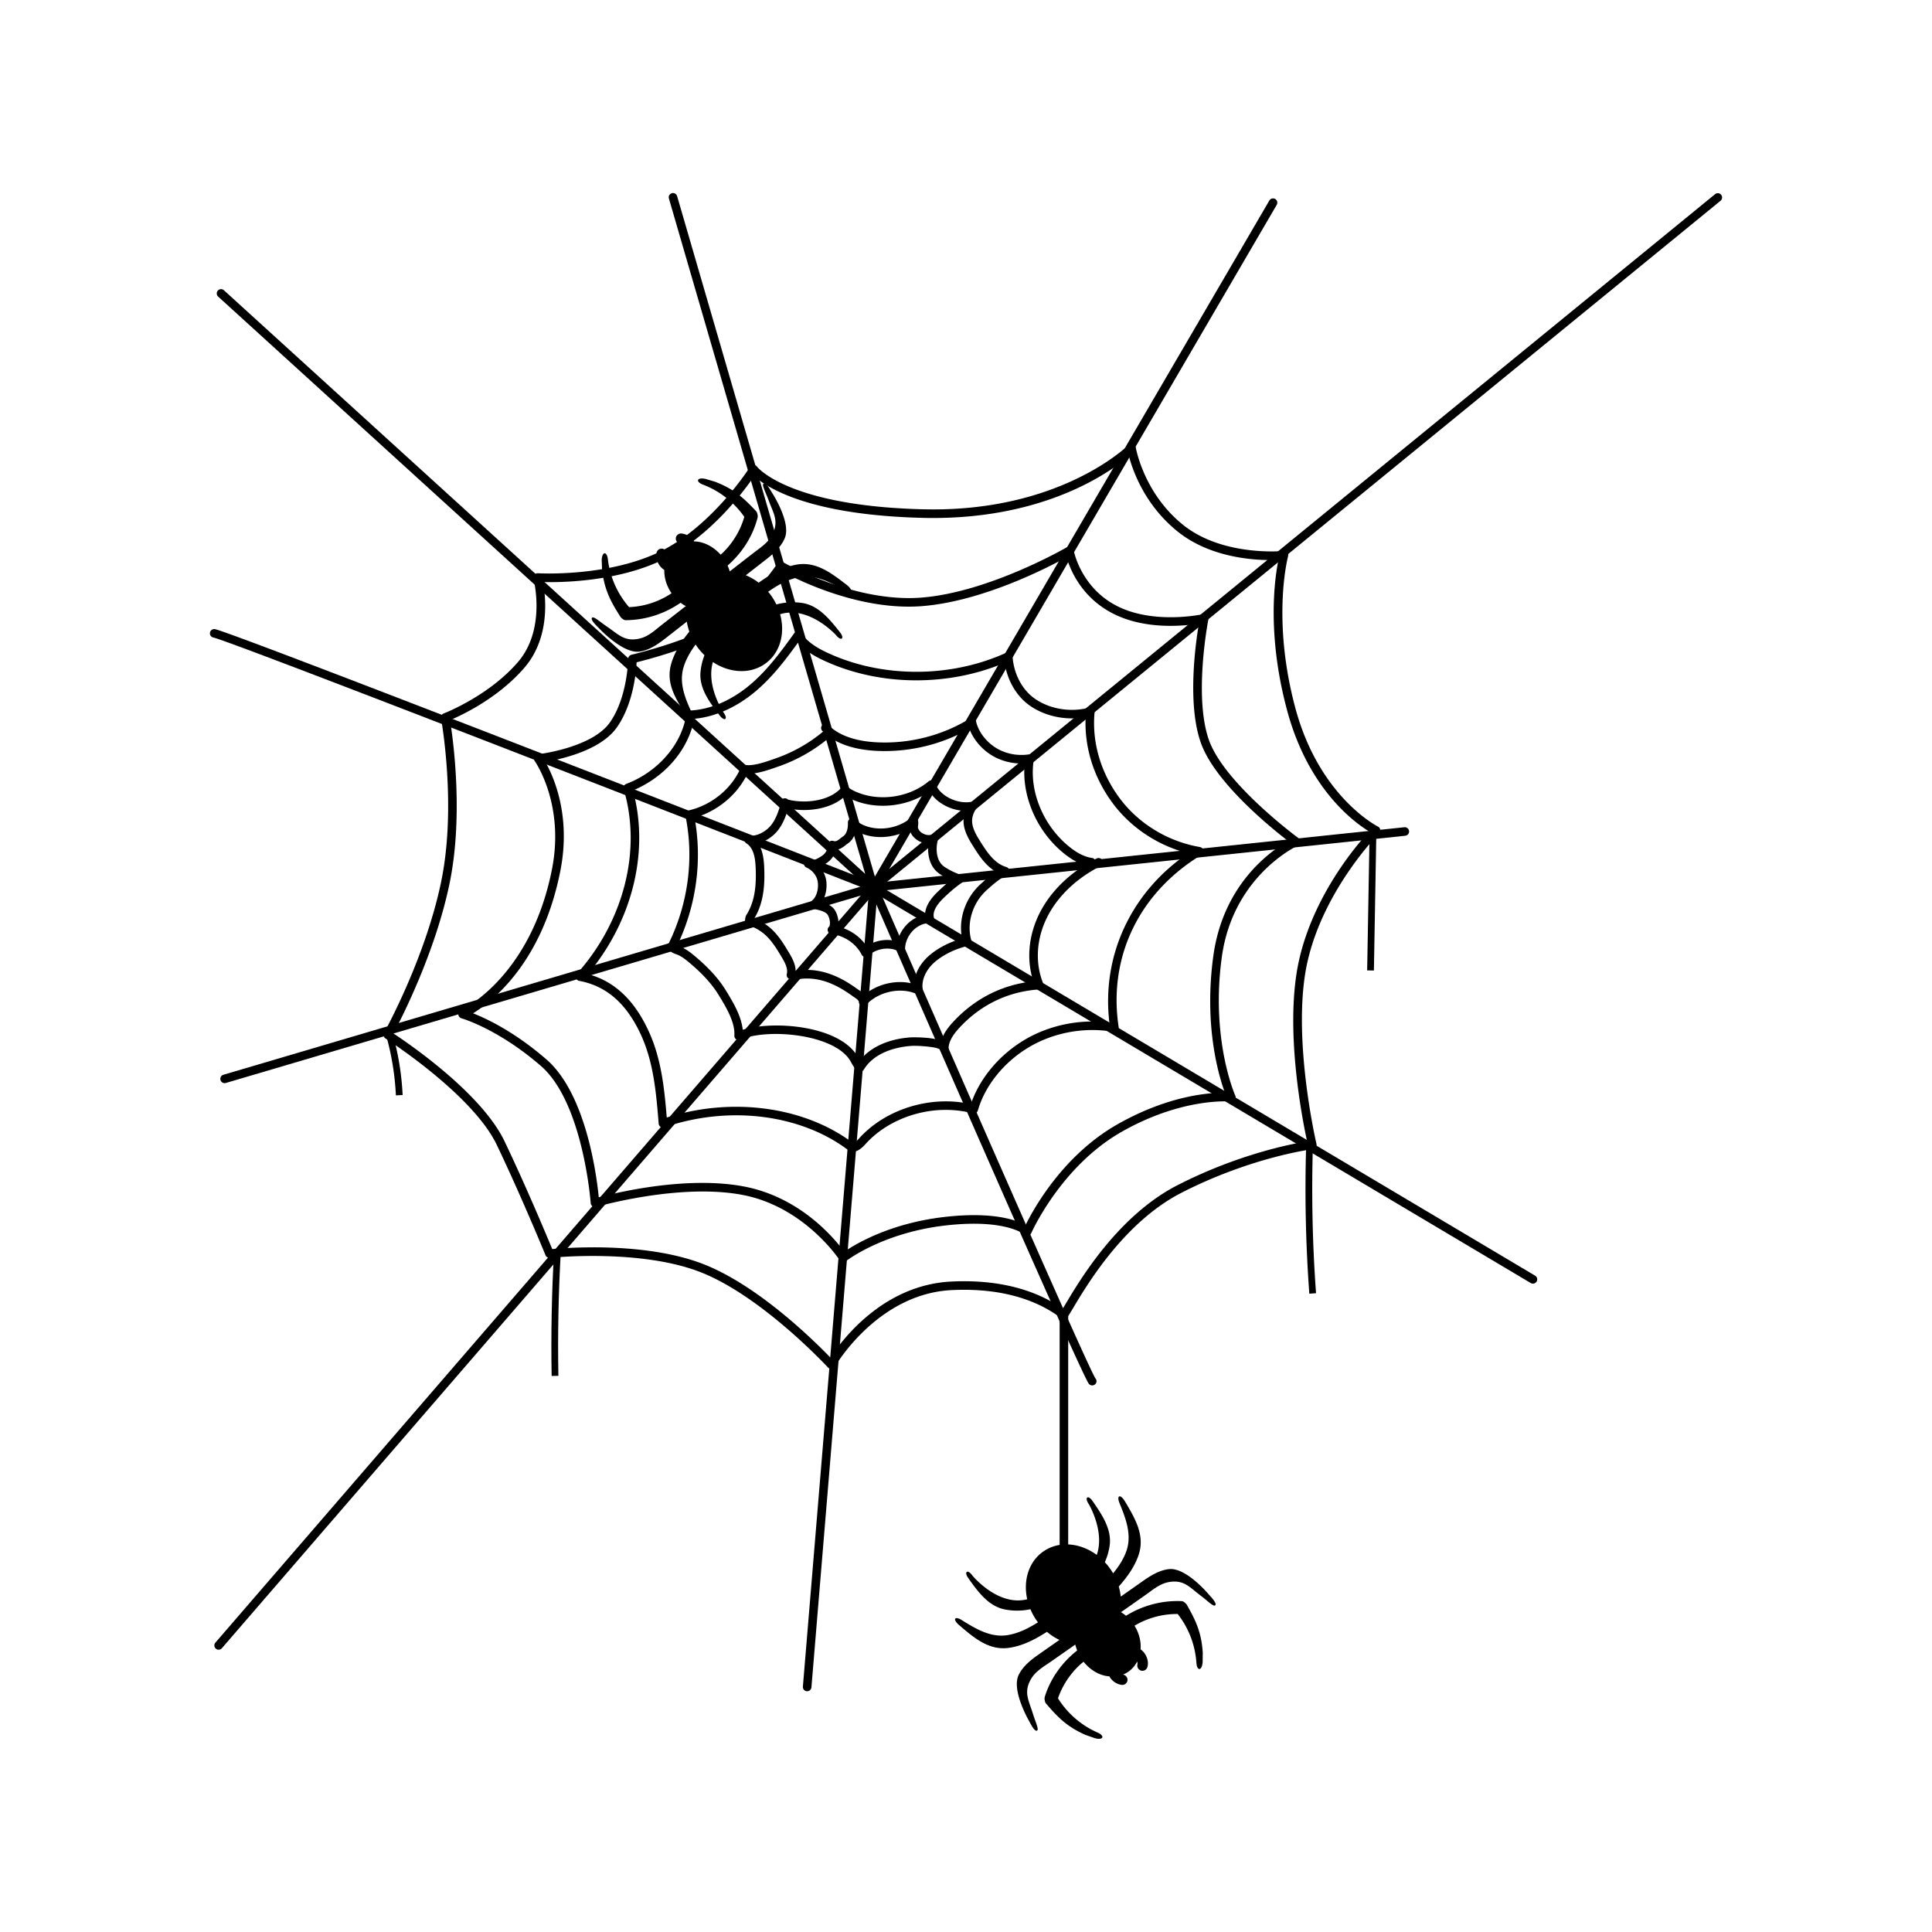 <?xml version="1.0" encoding="UTF-8"?>
<svg data-bbox="21.731 19.984 156.539 160.018" viewBox="0 0 200 200" height="200" width="200" xmlns="http://www.w3.org/2000/svg" data-type="shape">
    <g>
        <path d="M90.429 92.296a.44.44 0 0 1-.298-.115L22.565 30.687a.444.444 0 0 1 .596-.656l66.404 60.436L69.25 20.566a.443.443 0 1 1 .85-.248l20.754 71.41a.44.44 0 0 1-.425.566Z"/>
        <path d="M90.429 92.296a.443.443 0 0 1-.383-.666l41.355-70.871a.443.443 0 0 1 .765.447L92.047 89.96l85.5-69.86a.442.442 0 1 1 .56.686l-87.398 71.41a.45.45 0 0 1-.28.1"/>
        <path d="M158.687 132.881a.44.44 0 0 1-.226-.062L90.203 92.233a.443.443 0 0 1 .18-.822l55.003-5.776a.443.443 0 0 1 .093.881l-53.676 5.637 67.112 39.904a.443.443 0 0 1-.227.824Z"/>
        <path d="m83.557 175.078-.037-.001a.443.443 0 0 1-.405-.478l6.873-82.782a.445.445 0 0 1 .369-.401.45.45 0 0 1 .478.26c6.006 13.798 21.769 49.86 22.564 51.014a.43.43 0 0 1-.035.613.454.454 0 0 1-.636-.038c-.682-.737-17.146-38.473-22.002-49.624l-6.727 81.03a.443.443 0 0 1-.441.406Z"/>
        <path d="M23.248 112.127a.443.443 0 0 1-.125-.867l65.941-19.466C65.85 82.721 23.575 66.277 22.094 66a.444.444 0 0 1-.356-.515.44.44 0 0 1 .513-.356c1.907.344 65.629 25.252 68.34 26.312a.443.443 0 0 1-.036.838l-67.181 19.832a.5.5 0 0 1-.126.018Z"/>
        <path d="M22.633 170.777a.443.443 0 0 1-.335-.733l67.796-78.481a.443.443 0 0 1 .671.579l-67.797 78.482a.44.44 0 0 1-.335.153"/>
        <path d="M89.594 99.071a.45.45 0 0 1-.396-.244c-.573-1.14-1.801-1.977-3.128-2.132a.443.443 0 0 1-.235-.778c.02-.017.077-.116.079-.343.003-.401-.166-.849-.318-.981-.354-.307-.925-.414-1.428-.508a.442.442 0 0 1-.18-.793c.565-.412.747-1.268.676-1.933-.069-.657-.536-1.268-1.188-1.557a.443.443 0 0 1 .344-.816c.342.137.673-.009 1.241-.369.399-.253.647-.694.63-1.124a.442.442 0 0 1 .573-.44c.27.083.385.005.747-.276q.139-.11.298-.223c.361-.254.493-.876.464-1.38a.442.442 0 0 1 .76-.333c.331.342.821.608 1.416.769 1.48.4 3.191.027 4.359-.951a.444.444 0 0 1 .705.203c.069.213.045.425.026.596-.009.076-.02.18-.012.218.051.235.233.454.499.601.318.177.692.216.999.106a.442.442 0 0 1 .575.54c-.235.805-.208 1.91.381 2.563.14.155.335.284.508.39.469.286.977.521 1.509.697a.442.442 0 0 1 .102.792c-.723.469-1.531 1.219-1.948 1.625-.546.531-1.159 1.31-.972 2.009a.44.44 0 0 1-.425.558c-1.441.01-2.504 1.362-2.557 2.569a.442.442 0 0 1-.665.363c-.904-.526-2.363-.314-3.123.454a.44.44 0 0 1-.315.131Zm-2.825-3.149c1.209.293 2.274 1.028 2.944 2.032.905-.629 2.157-.818 3.188-.489.31-1.294 1.386-2.52 2.857-2.757.005-.746.432-1.536 1.277-2.356.315-.306.843-.799 1.405-1.242a8 8 0 0 1-.913-.48 3.1 3.1 0 0 1-.704-.552c-.693-.769-.824-1.854-.708-2.751a2.2 2.2 0 0 1-1.017-.276c-.488-.27-.829-.703-.935-1.187-1.317.751-2.978.998-4.445.601a4.6 4.6 0 0 1-1.128-.467c-.108.498-.345.981-.772 1.281q-.142.102-.264.199c-.284.221-.597.463-1.025.491a2.27 2.27 0 0 1-.994 1.398c-.191.121-.42.266-.678.377.38.431.63.965.689 1.524.066.626-.034 1.456-.453 2.115.382.107.767.267 1.084.543.415.36.628 1.105.624 1.656q-.001.182-.031.342Z"/>
        <path d="M89.35 104.151a.443.443 0 0 1-.443-.427c-.006-.162-.196-.302-.509-.514l-.207-.143c-1.025-.736-1.927-1.21-2.836-1.491-1.05-.325-2.128-.37-3.048-.129-.269.15-.489-.015-.592-.106a.443.443 0 0 1-.261-.532c.128-.561-.2-1.171-.577-1.8-.479-.797-1.022-1.701-1.792-2.344a4.7 4.7 0 0 0-1.535-.849.45.45 0 0 1-.431-.469c.032-.455.108-.573.145-.63.986-1.526 1.03-3.455.958-4.966-.042-.883-.187-1.96-.954-2.447a.44.44 0 0 1-.176-.531.44.44 0 0 1 .484-.28c.792.123 1.741-.447 2.23-1.052.499-.618.758-1.387.989-2.146a.54.54 0 0 1 .082-.488.5.5 0 0 1 .572-.126q.076.036.138.098c1.863.45 4.367.115 5.527-1.265a.443.443 0 0 1 .614-.062c.28.222.628.415 1.063.589 2.374.954 5.39.48 7.336-1.155a.44.44 0 0 1 .707.208c.392 1.265 2.267 2.204 3.791 1.9a.444.444 0 0 1 .449.691c-.301.424-.462.924-.441 1.373.035.773.512 1.524.932 2.187.717 1.131 1.456 2.174 2.609 2.508a.441.441 0 0 1 .078.82c-.791.403-1.428.955-2.12 1.582-1.46 1.324-2.095 3.414-1.58 5.201a.44.44 0 0 1-.324.554c-1.304.306-2.513.885-3.402 1.63-.967.809-1.467 1.916-1.305 2.889a.443.443 0 0 1-.62.475c-1.643-.752-3.94-.265-5.228 1.107a.44.44 0 0 1-.323.14m-5.803-3.746c.805 0 1.526.156 2.07.325 1.003.31 1.985.824 3.09 1.618l.186.129c.2.136.426.288.601.489 1.403-1.158 3.417-1.593 5.117-1.108.068-1.074.66-2.173 1.645-2.997.907-.759 2.053-1.343 3.336-1.702-.405-2.019.331-4.197 1.944-5.66.513-.465 1-.893 1.547-1.262-1.075-.636-1.773-1.737-2.267-2.517-.455-.719-1.022-1.613-1.069-2.62a2.9 2.9 0 0 1 .195-1.159c-1.513-.022-3.033-.843-3.708-2.02-2.181 1.546-5.291 1.942-7.775.943a5.7 5.7 0 0 1-.949-.479c-1.448 1.394-3.961 1.712-5.911 1.306-.24.773-.538 1.604-1.105 2.308-.449.556-1.188 1.1-2 1.31.462.713.575 1.622.612 2.402.076 1.602.026 3.649-1.019 5.36a5.6 5.6 0 0 1 1.564.916c.884.738 1.468 1.71 1.983 2.567.298.495.721 1.199.732 1.969a5.8 5.8 0 0 1 1.179-.118Z"/>
        <path d="m112.973 89.694-.064-.004c-.89-.128-1.78-.554-2.72-1.304-2.848-2.271-4.453-5.967-4.113-9.356-1.23.065-2.471-.244-3.48-.882-1.032-.651-1.854-1.653-2.246-2.706a17.8 17.8 0 0 1-9.596 2.288c-2.483-.119-4.429-.833-5.628-2.064a.442.442 0 1 1 .634-.618c1.314 1.348 3.464 1.722 5.036 1.797 3.364.162 6.763-.709 9.583-2.451a.443.443 0 0 1 .665.283c.222 1.031.998 2.074 2.023 2.722.991.625 2.249.879 3.454.695a.443.443 0 0 1 .503.511c-.543 3.23.951 6.882 3.715 9.087.813.649 1.564 1.015 2.293 1.12a.442.442 0 0 1-.063.881Z"/>
        <path d="M89.046 110.936a.44.44 0 0 1-.248-.076c-.314-.212-.52-.583-.686-.881l-.092-.163c-1.638-2.772-8.58-3.413-11.38-2.182a.444.444 0 0 1-.62-.436c.095-1.388-.9-3.012-1.627-4.198-.687-1.121-1.648-2.182-3.026-3.341-.42-.354-.875-.714-1.408-.892-.397-.133-.643-.313-.752-.551a.65.65 0 0 1-.039-.428.5.5 0 0 1 .089-.192c2-4.12 2.602-8.799 1.694-13.178a.444.444 0 0 1 .334-.522c2.395-.553 4.468-2.257 5.409-4.448a.444.444 0 0 1 .476-.262c.819.13 2.043-.298 2.936-.612l.197-.069a15.7 15.7 0 0 0 5.103-2.939.442.442 0 1 1 .581.669 16.6 16.6 0 0 1-5.393 3.108l-.196.068c-.878.308-2.047.715-3.025.683-1.044 2.176-3.093 3.881-5.474 4.56.819 4.411.187 9.083-1.794 13.222q.053.025.134.052c.68.228 1.233.663 1.697 1.054 1.453 1.222 2.473 2.352 3.211 3.556.686 1.12 1.593 2.599 1.742 4.064 3.217-.981 9.996-.443 11.892 2.765l.104.183c.038.068.081.145.126.221 1.094-1.372 2.98-2.231 5.278-2.383.024-.002 2.046-.069 3.149.342.243-.794.788-1.459 1.224-1.932 2.239-2.426 5.101-3.874 8.307-4.209-.737-2.271-.494-4.842.694-7.147 1.177-2.283 3.259-4.262 5.865-5.574a.443.443 0 0 1 .399.791c-2.44 1.229-4.385 3.071-5.476 5.189-1.168 2.267-1.335 4.806-.457 6.968a.443.443 0 0 1-.383.609c-3.211.198-6.081 1.572-8.298 3.974-.765.829-1.12 1.517-1.118 2.166a.443.443 0 0 1-.879.079c-.356-.288-2.309-.416-2.969-.372-1.074.071-3.705.452-4.925 2.453a.44.44 0 0 1-.378.212Z"/>
        <path d="M88.228 119.253h-.04a.44.44 0 0 1-.251-.092c-4.925-3.809-12.447-4.774-19.165-2.458a.442.442 0 0 1-.586-.383c-.25-3.09-.509-6.285-1.816-9.152-1.487-3.263-3.582-5.104-6.403-5.627a.443.443 0 0 1-.25-.73c4.875-5.468 6.731-12.796 4.846-19.123a.44.44 0 0 1 .269-.541c3.29-1.237 5.785-4.136 6.21-7.216a.44.44 0 0 1 .418-.382c2.108-.099 4.34-1.073 6.285-2.744 1.778-1.527 3.159-3.435 4.494-5.28a.42.42 0 0 1 .371-.183c.146.004.281.08.36.203.649 1.007 1.842 1.644 2.809 2.086 5.63 2.575 12.684 2.55 18.409-.069a.44.44 0 0 1 .626.371c.14 1.921 1.068 3.607 2.483 4.511 1.561.998 3.603 1.3 5.46.808a.444.444 0 0 1 .554.47c-.294 3.092.626 6.252 2.588 8.897 1.966 2.65 4.997 4.496 8.316 5.065a.442.442 0 0 1 .155.814c-6.463 3.923-9.666 10.585-8.568 17.819a.44.44 0 0 1-.129.384.45.45 0 0 1-.386.119c-2.952-.523-6.118.038-8.688 1.537-2.614 1.525-4.621 3.989-5.368 6.593a.44.44 0 0 1-.541.305c-3.932-1.058-8.514.27-11.141 3.232-.162.182-.727.767-1.321.767Zm-12.021-4.679c4.503 0 8.838 1.294 12.118 3.769.137-.059.359-.215.561-.443 2.749-3.1 7.471-4.545 11.62-3.602.892-2.664 2.976-5.148 5.646-6.706 2.577-1.502 5.714-2.121 8.692-1.735-.829-6.921 2.244-13.506 8.151-17.527-3.118-.791-5.922-2.64-7.808-5.184-1.966-2.65-2.95-5.791-2.802-8.906-1.926.349-3.967-.028-5.566-1.05-1.493-.954-2.52-2.636-2.82-4.578-5.849 2.477-12.913 2.421-18.589-.176-.916-.419-2.02-1.002-2.805-1.907-1.259 1.733-2.585 3.489-4.283 4.947-1.985 1.706-4.265 2.738-6.46 2.933-.582 3.181-3.018 6.03-6.339 7.416 1.725 6.311-.042 13.496-4.659 19.012 2.755.745 4.825 2.703 6.311 5.963 1.291 2.831 1.602 5.897 1.848 8.886a23.8 23.8 0 0 1 7.183-1.112Z"/>
        <path d="M87.29 130.65a.44.44 0 0 1-.372-.203c-.036-.055-3.633-5.535-10.073-6.754-6.529-1.237-15.045 1.221-15.13 1.246a.443.443 0 0 1-.566-.394c-.007-.104-.779-10.4-5.159-14.202-4.433-3.847-8.181-4.918-8.218-4.929a.442.442 0 0 1-.063-.831c.072-.032 7.231-3.364 9.438-14.639 1.317-6.729-1.761-11.118-1.792-11.161a.45.45 0 0 1-.046-.437.44.44 0 0 1 .353-.261c.23-.027 5.665-.701 7.486-3.315 1.825-2.619 1.881-6.525 1.881-6.564a.444.444 0 0 1 .342-.428c.065-.015 6.541-1.541 9.651-3.727 3.108-2.185 5.425-5.677 5.449-5.712a.443.443 0 0 1 .592-.139c.073.042 7.348 4.22 14.337 3.662 7.031-.559 15-5.185 15.08-5.231a.442.442 0 0 1 .66.308c.007.039.709 3.867 4.49 5.794 3.845 1.96 8.882.852 8.933.841a.442.442 0 0 1 .532.519c-.016.079-1.56 8.023.063 12.54 1.619 4.507 9.201 10.087 9.278 10.142a.44.44 0 0 1 .179.404.45.45 0 0 1-.26.358c-.067.03-6.708 3.096-7.871 11.526-1.179 8.549 1.363 14.291 1.389 14.348a.444.444 0 0 1-.45.624c-.049-.006-4.94-.469-11.258 3.099-6.324 3.571-9.379 10.451-9.409 10.52a.445.445 0 0 1-.708.147c-.014-.013-1.97-1.675-8.281-.927-6.456.766-10.163 3.653-10.199 3.682a.45.45 0 0 1-.275.096Zm-14.589-8.196c1.451 0 2.916.105 4.309.369 5.874 1.112 9.417 5.429 10.386 6.76 1.124-.776 4.672-2.927 10.265-3.591 5.099-.605 7.558.304 8.505.83.82-1.67 3.885-7.255 9.563-10.462 5.224-2.95 9.44-3.262 11.075-3.241-.65-1.768-2.194-6.951-1.198-14.179 1.025-7.431 5.946-10.861 7.74-11.879-1.844-1.42-7.562-6.067-9.022-10.131-1.448-4.029-.558-10.345-.214-12.373-1.549.249-5.554.66-8.883-1.037-3.29-1.677-4.454-4.581-4.816-5.835-1.907 1.052-8.673 4.56-14.941 5.059-6.443.513-12.905-2.719-14.493-3.579-.676.959-2.743 3.711-5.446 5.611-2.873 2.02-8.233 3.439-9.629 3.785-.054 1.065-.356 4.316-2.028 6.716-1.674 2.402-5.748 3.309-7.426 3.588.839 1.469 2.687 5.523 1.567 11.249-1.849 9.447-6.95 13.488-9.043 14.783 1.437.564 4.316 1.929 7.597 4.777 4.111 3.568 5.197 12.031 5.416 14.272 1.514-.402 6.045-1.492 10.715-1.492Z"/>
        <path d="M86.038 141.704a.44.44 0 0 1-.326-.143c-.066-.072-6.72-7.247-13.015-9.796-6.288-2.546-15.674-1.562-15.767-1.552a.434.434 0 0 1-.458-.272c-.025-.06-2.482-6.058-5.039-11.411-2.508-5.249-11.437-10.971-11.527-11.028a.443.443 0 0 1-.149-.59c.042-.075 4.219-7.591 5.889-15.528 1.667-7.922.024-16.943.007-17.033a.44.44 0 0 1 .279-.495c.046-.017 4.646-1.788 7.687-5.321 2.96-3.439 1.619-8.583 1.605-8.635a.443.443 0 0 1 .456-.557c.071.005 7.185.417 12.635-2.234 5.446-2.649 9.283-8.707 9.322-8.768a.44.44 0 0 1 .361-.208.42.42 0 0 1 .374.183c.028.038 3.211 4.071 17.221 4.406 14.129.347 21.157-6.587 21.226-6.657a.44.44 0 0 1 .45-.11.44.44 0 0 1 .302.351c.008.047.818 4.768 4.93 8.052 4.109 3.28 10.303 2.686 10.365 2.68a.44.44 0 0 1 .473.557c-.018.064-1.725 6.521.769 15.752 2.472 9.147 8.472 12.186 8.532 12.216a.443.443 0 0 1 .119.712c-.057.057-5.708 5.768-7.407 13.276-1.706 7.538.902 18.757.929 18.869a.445.445 0 0 1-.379.542c-.062.007-6.286.783-13.567 4.497-5.924 3.022-9.776 9.485-11.227 11.919-.571.958-.644 1.081-.918 1.114-.215.027-.361-.073-.716-.311-1.088-.729-4.396-2.95-10.946-2.631-7.71.375-12.061 7.856-12.104 7.932a.44.44 0 0 1-.385.224Zm-24.635-12.582c3.354 0 7.944.332 11.626 1.823 5.655 2.29 11.382 7.98 12.935 9.594 1.153-1.771 5.433-7.53 12.52-7.874 6.835-.336 10.334 2.009 11.482 2.78l.047.032c.095-.153.215-.355.333-.552 1.486-2.494 5.433-9.117 11.585-12.254 6.253-3.19 11.755-4.254 13.381-4.516-.491-2.251-2.395-11.86-.825-18.798 1.509-6.665 5.885-11.812 7.245-13.286-1.581-.963-6.3-4.427-8.479-12.489-2.15-7.955-1.286-13.787-.908-15.619-1.732.078-6.74.011-10.398-2.91-3.41-2.723-4.671-6.285-5.08-7.834-1.973 1.678-8.913 6.677-21.296 6.392-11.926-.286-16.251-3.187-17.495-4.325-1.038 1.523-4.546 6.274-9.373 8.622-4.798 2.335-10.638 2.395-12.494 2.346.291 1.532.768 5.742-1.917 8.862-2.736 3.178-6.548 4.948-7.705 5.434.288 1.777 1.441 9.833-.072 17.02-1.488 7.069-4.925 13.798-5.786 15.413 1.721 1.135 9.146 6.232 11.504 11.168 2.238 4.685 4.399 9.859 4.934 11.153.663-.06 2.229-.179 4.237-.179Z"/>
        <path d="M87.622 60.525c-1.58-1.216-3.176-2.452-5.217-2.066-1.427.27-2.689 1.023-3.866 1.861a6 6 0 0 0-1.331-.771l2.005-1.561c.801-.624 1.598-1.301 2.017-2.256.714-1.631-1.299-4.707-1.299-4.707-.188-.311-.661-1.169-.904-.949-.167.151.23.866.54 1.714.5 1.371 1.131 2.196.321 3.664-.43.779-1.266 1.302-1.951 1.835l-2.341 1.821c-.019.015-.025.034-.042.049a8 8 0 0 0-.233-.611c1.485-1.296 2.593-2.998 3.094-4.925a.77.77 0 0 0-.021-.447.55.55 0 0 0-.133-.273c-1.261-1.323-2.246-2.278-4.27-3.045l-.955-.28c-.893-.201-1.066.288-.26.593a9.2 9.2 0 0 1 4.275 3.335 8.4 8.4 0 0 1-1.227 2.54c-.323.456-.599.78-.983 1.155-.078.076-.163.145-.244.218-.592-.667-1.347-1.136-2.168-1.311a3.5 3.5 0 0 0-.579-.064c-.03-.047-.056-.097-.089-.141a1.76 1.76 0 0 0-1.224-.676c-.279-.024-.567.208-.575.495a.546.546 0 0 0 .495.575 2.84 2.84 0 0 0-1.399 1.427 1 1 0 0 1-.042-.185c0-.057 0-.113.009-.17.021-.13-.048-.299-.133-.395a.55.55 0 0 0-.362-.18.54.54 0 0 0-.395.133.6.6 0 0 0-.18.362c-.078.481.104.978.403 1.351.114.142.258.26.412.361-.023.807.23 1.658.751 2.411a8.56 8.56 0 0 1-4.4 1.439 9.2 9.2 0 0 1-2.194-4.961c-.1-.856-.616-.807-.639.108l.039.995c.251 2.15.937 3.338 1.913 4.883.025.039.063.062.096.093.04.037.071.072.112.095.099.08.212.14.344.138a10.1 10.1 0 0 0 5.665-1.807q.266.204.555.359c-.034.019-.069.025-.102.051l-2.337 1.826c-.684.534-1.394 1.218-2.255 1.445-1.622.428-2.267-.385-3.475-1.204-.747-.507-1.344-1.066-1.531-.941-.273.183.445.85.7 1.108 0 0 2.492 2.702 4.248 2.407 1.029-.173 1.88-.782 2.68-1.406l2.16-1.688q.08.517.258 1.03c-.83 1.04-1.568 2.163-1.908 3.455-.528 2.009.592 3.688 1.694 5.35.546.824.94.611.577-.17-.709-1.526-1.465-3.181-.974-4.891.253-.881.72-1.67 1.263-2.408a6.2 6.2 0 0 0 .916 1.107 6.5 6.5 0 0 0-.409 1.724c-.159 1.706.944 3.163 1.986 4.52.524.682.907.352.383-.331 0 0-1.817-2.722-1.087-5.205a5.6 5.6 0 0 0 1.938.829q.426.09.842.106c1.028.041 1.992-.256 2.773-.866 1.455-1.135 1.933-3.113 1.403-5.016 2.991-.925 5.779 2.152 5.779 2.152.534.675.948.383.414-.291-1.062-1.341-2.206-2.766-3.9-3.027a6.6 6.6 0 0 0-2.678.152 6.3 6.3 0 0 0-.699-1.131c-.049-.063-.103-.12-.155-.181.948-.661 1.957-1.247 3.087-1.487 1.74-.37 3.337.501 4.81 1.316.753.417.993.039.21-.564Z"/>
        <path d="M110.136 163.743a.443.443 0 0 1-.443-.443v-27.25a.443.443 0 0 1 .886 0v27.25a.443.443 0 0 1-.443.443"/>
        <path d="m141.784 85.928.698.012-.256 14.528-.698-.012z"/>
        <path d="M57.106 142.438c-.078-4.296.007-8.649.253-12.939l.697.04c-.245 4.272-.33 8.608-.252 12.886z"/>
        <path d="M135.54 133.923a149 149 0 0 1-.323-15.479l.698.022a148 148 0 0 0 .321 15.406z"/>
        <path d="M40.983 113.391a27.7 27.7 0 0 0-.99-6.131l.672-.188a28.4 28.4 0 0 1 1.016 6.286z"/>
        <path d="M99.32 168.258c1.516 1.295 3.047 2.61 5.106 2.329 1.439-.197 2.737-.885 3.956-1.662.402.343.837.623 1.29.838l-2.082 1.457c-.831.582-1.662 1.218-2.129 2.151-.796 1.593 1.059 4.767 1.059 4.767.172.32.6 1.201.855.994.174-.142-.186-.877-.452-1.739-.429-1.395-1.018-2.25-.135-3.676.469-.757 1.33-1.236 2.041-1.734l2.43-1.7c.02-.014.027-.032.045-.047.061.21.124.416.202.622-1.549 1.219-2.742 2.862-3.34 4.762a.8.8 0 0 0-.002.448.54.54 0 0 0 .119.28c1.192 1.385 2.128 2.389 4.11 3.258l.94.328c.882.246 1.08-.233.29-.579a9.2 9.2 0 0 1-4.1-3.547 8.4 8.4 0 0 1 1.354-2.474 8 8 0 0 1 1.041-1.104c.082-.072.171-.136.255-.205.557.697 1.287 1.203 2.099 1.419.193.051.385.075.575.093.028.048.051.099.082.145.269.395.715.672 1.188.737.278.038.576-.179.599-.465a.545.545 0 0 0-.465-.599 2.84 2.84 0 0 0 1.47-1.354c.02.073.029.13.033.187-.004.057-.005.113-.017.169-.028.129.033.301.112.401.08.101.222.188.352.198a.54.54 0 0 0 .401-.112.6.6 0 0 0 .198-.352c.102-.477-.054-.982-.334-1.37a1.8 1.8 0 0 0-.393-.382c.064-.805-.146-1.667-.627-2.446a8.56 8.56 0 0 1 4.467-1.214 9.2 9.2 0 0 1 1.94 5.066c.056.86.574.838.644-.075l.012-.996c-.141-2.16-.766-3.382-1.663-4.974-.023-.04-.06-.065-.091-.097-.038-.039-.067-.076-.107-.1a.54.54 0 0 0-.336-.156 10.1 10.1 0 0 0-5.749 1.517 4 4 0 0 0-.536-.386c.035-.017.07-.021.105-.046l2.426-1.705c.71-.499 1.454-1.145 2.325-1.328 1.641-.345 2.245.5 3.41 1.379.721.544 1.288 1.133 1.481 1.018.281-.169-.401-.872-.643-1.142 0 0-2.352-2.826-4.121-2.62-1.036.12-1.917.685-2.748 1.268l-2.243 1.576a6 6 0 0 0-.205-1.042c.882-.996 1.676-2.081 2.081-3.353.63-1.98-.404-3.713-1.42-5.429-.504-.85-.907-.658-.585.141.63 1.56 1.302 3.251.725 4.934-.297.867-.803 1.631-1.384 2.341a6.3 6.3 0 0 0-.859-1.152 6.5 6.5 0 0 0 .496-1.701c.245-1.696-.782-3.207-1.754-4.615-.488-.708-.888-.398-.399.311 0 0 1.676 2.811.821 5.254a5.6 5.6 0 0 0-1.894-.926 5 5 0 0 0-.835-.149c-1.025-.093-2.002.154-2.814.724-1.511 1.059-2.088 3.011-1.656 4.938-3.034.772-5.663-2.443-5.663-2.443-.499-.701-.927-.431-.428.269.992 1.393 2.063 2.874 3.741 3.221a6.6 6.6 0 0 0 2.682-.016c.169.399.378.791.641 1.165.046.066.097.126.145.189-.98.612-2.018 1.146-3.159 1.328-1.757.281-3.308-.67-4.737-1.558-.731-.454-.99-.09-.239.552Z"/>
    </g>
</svg>

